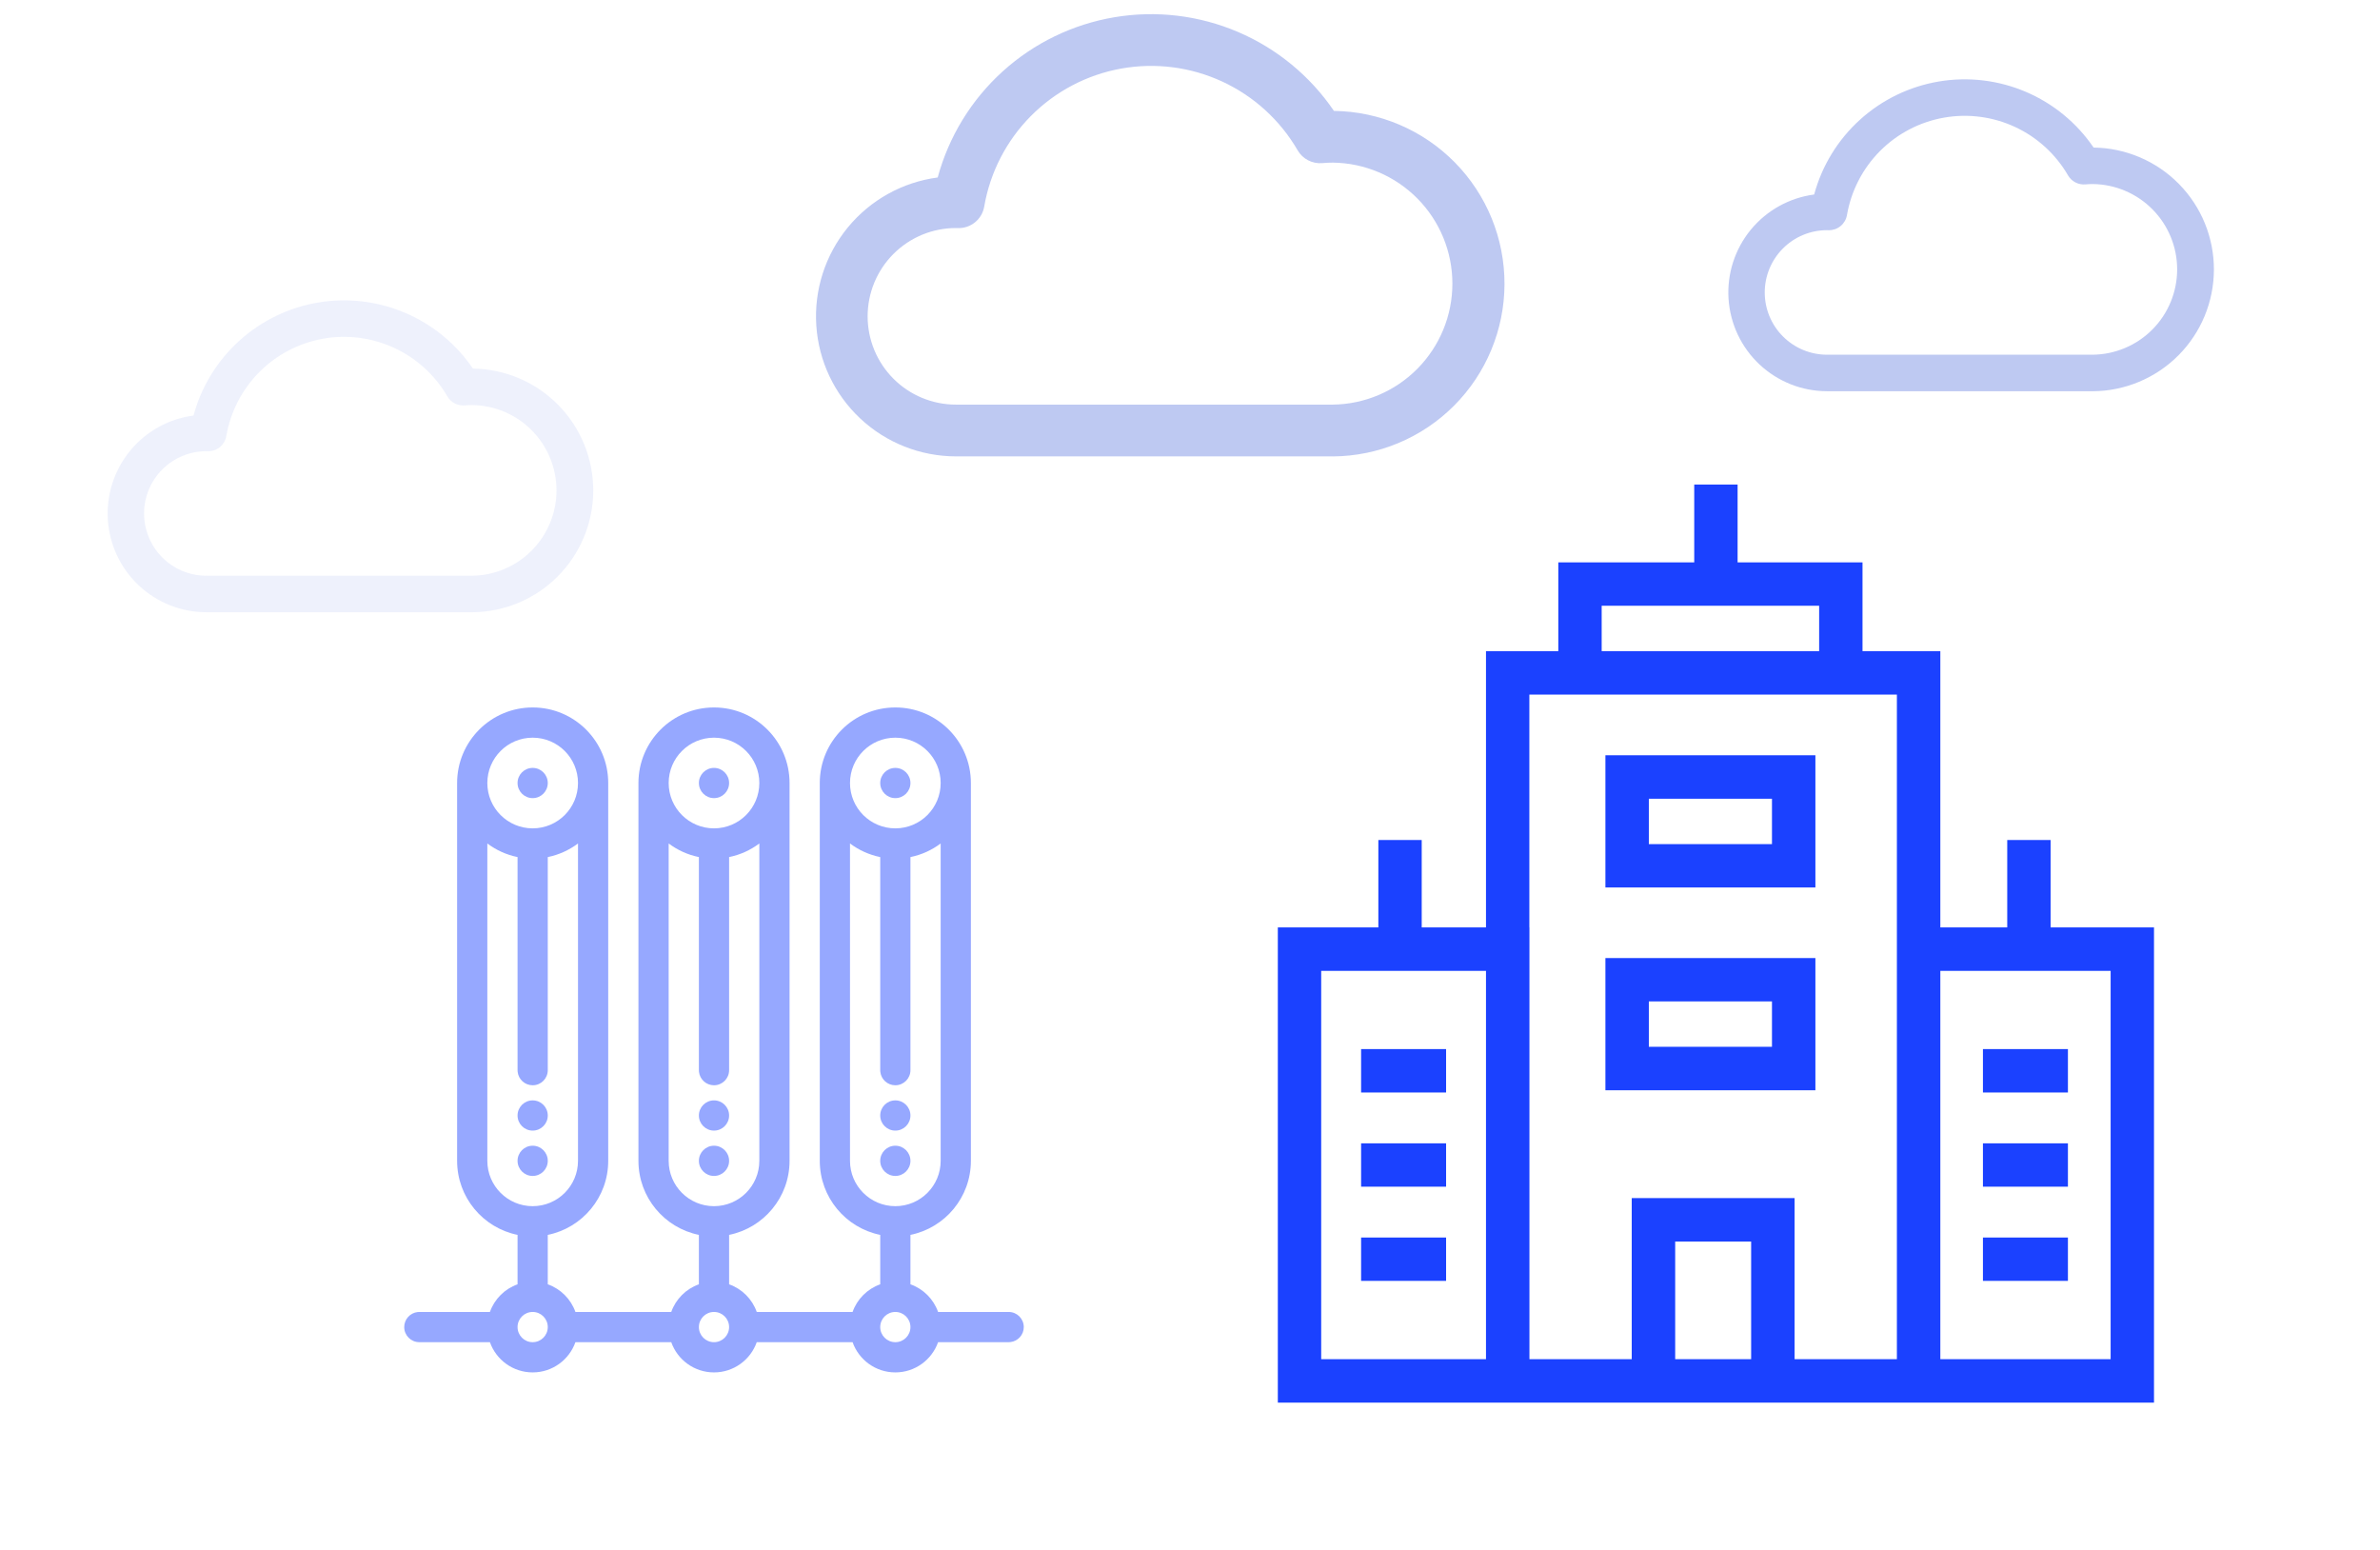 <svg width="840" height="547" viewBox="0 0 840 547" fill="none" xmlns="http://www.w3.org/2000/svg">
<path d="M597.966 171V198.468H549.993V229.792H524.468V327.291H501.782V296.445H486.479V327.291H451V495H524.468H539.801H575.907H633.384H684.824H760.235V327.291H723.74V296.445H708.437V327.291H684.824V229.792H657.356V198.468H613.269V171H597.966ZM565.297 213.772H642.052V229.792H565.297V213.772ZM539.771 245.125H669.491V479.667H633.384V422.817H575.907V479.667H539.801V327.291H539.771L539.771 245.125ZM466.303 342.624H524.468V479.667H466.303V342.624ZM684.824 342.624H744.931V479.667H684.824V342.624ZM591.241 438.151H618.051V479.667H591.241V438.151Z" fill="#1B41FF"/>
<path d="M566.616 266.544C566.616 282.094 566.616 297.643 566.616 313.192C591.321 313.192 616.025 313.192 640.73 313.192C640.73 297.643 640.73 282.094 640.73 266.544C616.025 266.544 591.321 266.544 566.616 266.544ZM581.944 281.874C596.43 281.874 610.916 281.874 625.402 281.874C625.402 287.213 625.402 292.552 625.402 297.892C610.916 297.892 596.43 297.892 581.944 297.892C581.944 292.552 581.944 287.213 581.944 281.874Z" fill="#1B41FF"/>
<path d="M566.616 338.11C566.616 353.659 566.616 369.209 566.616 384.758C591.321 384.758 616.025 384.758 640.73 384.758C640.73 369.209 640.73 353.659 640.73 338.11C616.025 338.11 591.321 338.11 566.616 338.11ZM581.944 353.41C596.43 353.41 610.916 353.41 625.402 353.41C625.402 358.75 625.402 364.089 625.402 369.429C610.916 369.429 596.43 369.429 581.944 369.429C581.944 364.089 581.944 358.75 581.944 353.41Z" fill="#1B41FF"/>
<path d="M480.39 403.492C480.39 408.592 480.39 413.692 480.39 418.793C490.388 418.793 500.387 418.793 510.385 418.793C510.385 413.692 510.385 408.592 510.385 403.492C500.387 403.492 490.388 403.492 480.39 403.492Z" fill="#1B41FF"/>
<path d="M480.39 370.221C480.39 375.331 480.39 380.441 480.39 385.551C490.388 385.551 500.387 385.551 510.385 385.551C510.385 380.441 510.385 375.331 510.385 370.221C500.387 370.221 490.388 370.221 480.39 370.221Z" fill="#1B41FF"/>
<path d="M480.39 436.734C480.39 441.835 480.39 446.935 480.39 452.035C490.388 452.035 500.387 452.035 510.385 452.035C510.385 446.935 510.385 441.835 510.385 436.734C500.387 436.734 490.388 436.734 480.39 436.734Z" fill="#1B41FF"/>
<path d="M699.86 403.492C699.86 408.592 699.86 413.692 699.86 418.793C709.859 418.793 719.857 418.793 729.856 418.793C729.856 413.692 729.856 408.592 729.856 403.492C719.857 403.492 709.859 403.492 699.86 403.492Z" fill="#1B41FF"/>
<path d="M699.86 370.221C699.86 375.331 699.86 380.441 699.86 385.551C709.859 385.551 719.857 385.551 729.856 385.551C729.856 380.441 729.856 375.331 729.856 370.221C719.857 370.221 709.859 370.221 699.86 370.221Z" fill="#1B41FF"/>
<path d="M699.86 436.734C699.86 441.835 699.86 446.935 699.86 452.035C709.859 452.035 719.857 452.035 729.856 452.035C729.856 446.935 729.856 441.835 729.856 436.734C719.857 436.734 709.859 436.734 699.86 436.734Z" fill="#1B41FF"/>
<path d="M188 399C190.946 399 193.333 396.612 193.333 393.667C193.333 390.721 190.946 388.333 188 388.333C185.055 388.333 182.667 390.721 182.667 393.667C182.667 396.612 185.055 399 188 399Z" fill="#1B41FF" fill-opacity="0.46"/>
<path d="M188 415C190.946 415 193.333 412.612 193.333 409.667C193.333 406.721 190.946 404.333 188 404.333C185.055 404.333 182.667 406.721 182.667 409.667C182.667 412.612 185.055 415 188 415Z" fill="#1B41FF" fill-opacity="0.46"/>
<path d="M193.333 276.333C193.333 279.279 190.946 281.667 188 281.667C185.055 281.667 182.667 279.279 182.667 276.333C182.667 273.388 185.055 271 188 271C190.946 271 193.333 273.388 193.333 276.333Z" fill="#1B41FF" fill-opacity="0.46"/>
<path d="M321.333 393.667C321.333 396.612 318.946 399 316 399C313.055 399 310.667 396.612 310.667 393.667C310.667 390.721 313.055 388.333 316 388.333C318.946 388.333 321.333 390.721 321.333 393.667Z" fill="#1B41FF" fill-opacity="0.46"/>
<path d="M316 415C318.946 415 321.333 412.612 321.333 409.667C321.333 406.721 318.946 404.333 316 404.333C313.055 404.333 310.667 406.721 310.667 409.667C310.667 412.612 313.055 415 316 415Z" fill="#1B41FF" fill-opacity="0.46"/>
<path d="M316 281.667C318.946 281.667 321.333 279.279 321.333 276.333C321.333 273.388 318.946 271 316 271C313.055 271 310.667 273.388 310.667 276.333C310.667 279.279 313.055 281.667 316 281.667Z" fill="#1B41FF" fill-opacity="0.46"/>
<path d="M257.333 393.667C257.333 396.612 254.946 399 252 399C249.055 399 246.667 396.612 246.667 393.667C246.667 390.721 249.055 388.333 252 388.333C254.946 388.333 257.333 390.721 257.333 393.667Z" fill="#1B41FF" fill-opacity="0.46"/>
<path d="M252 415C254.946 415 257.333 412.612 257.333 409.667C257.333 406.721 254.946 404.333 252 404.333C249.055 404.333 246.667 406.721 246.667 409.667C246.667 412.612 249.055 415 252 415Z" fill="#1B41FF" fill-opacity="0.46"/>
<path d="M257.333 276.333C257.333 279.279 254.946 281.667 252 281.667C249.055 281.667 246.667 279.279 246.667 276.333C246.667 273.388 249.055 271 252 271C254.946 271 257.333 273.388 257.333 276.333Z" fill="#1B41FF" fill-opacity="0.46"/>
<path fill-rule="evenodd" clip-rule="evenodd" d="M188 249.667C173.272 249.667 161.333 261.606 161.333 276.333V409.667C161.333 422.568 170.495 433.329 182.667 435.8V453.244C178.121 454.851 174.517 458.454 172.911 463H148L147.378 463.036C144.726 463.344 142.667 465.598 142.667 468.333C142.667 471.279 145.055 473.667 148 473.667H172.911C175.107 479.881 181.034 484.333 188 484.333C194.967 484.333 200.893 479.881 203.09 473.667H236.911C239.107 479.881 245.034 484.333 252 484.333C258.967 484.333 264.893 479.881 267.09 473.667H300.911C303.107 479.881 309.034 484.333 316 484.333C322.967 484.333 328.893 479.881 331.09 473.667H356L356.622 473.631C359.275 473.323 361.333 471.069 361.333 468.333C361.333 465.388 358.946 463 356 463H331.09C329.483 458.454 325.88 454.851 321.333 453.244V435.8C333.505 433.329 342.667 422.568 342.667 409.667V276.333C342.667 261.606 330.728 249.667 316 249.667C301.272 249.667 289.333 261.606 289.333 276.333V409.667C289.333 422.568 298.495 433.329 310.667 435.8V453.244C306.121 454.851 302.517 458.454 300.911 463H267.09C265.483 458.454 261.88 454.851 257.333 453.244V435.8C269.505 433.329 278.667 422.568 278.667 409.667V276.333C278.667 261.606 266.728 249.667 252 249.667C237.272 249.667 225.333 261.606 225.333 276.333V409.667C225.333 422.568 234.495 433.329 246.667 435.8V453.244C242.121 454.851 238.517 458.454 236.911 463H203.09C201.483 458.454 197.88 454.851 193.333 453.244V435.8C205.505 433.329 214.667 422.568 214.667 409.667V276.333C214.667 261.606 202.728 249.667 188 249.667ZM204 297.669V409.667C204 418.503 196.837 425.667 188 425.667C179.164 425.667 172 418.503 172 409.667V297.669C175.101 299.998 178.726 301.667 182.667 302.467V377.667L182.703 378.289C183.011 380.941 185.265 383 188 383C190.946 383 193.333 380.612 193.333 377.667V302.467C197.274 301.667 200.899 299.998 204 297.669ZM204 276.333C204 285.17 196.837 292.333 188 292.333C179.164 292.333 172 285.17 172 276.333C172 267.497 179.164 260.333 188 260.333C196.837 260.333 204 267.497 204 276.333ZM332 409.667C332 418.503 324.837 425.667 316 425.667C307.164 425.667 300 418.503 300 409.667V297.669C303.101 299.998 306.726 301.667 310.667 302.467V377.667L310.703 378.289C311.011 380.941 313.265 383 316 383C318.946 383 321.333 380.612 321.333 377.667V302.467C325.274 301.667 328.899 299.998 332 297.669V409.667ZM316 292.333C307.164 292.333 300 285.17 300 276.333C300 267.497 307.164 260.333 316 260.333C324.837 260.333 332 267.497 332 276.333C332 285.17 324.837 292.333 316 292.333ZM236 409.667C236 418.503 243.164 425.667 252 425.667C260.837 425.667 268 418.503 268 409.667V297.669C264.899 299.998 261.274 301.667 257.333 302.467V377.667C257.333 380.612 254.946 383 252 383C249.265 383 247.011 380.941 246.703 378.289L246.667 377.667V302.467C242.726 301.667 239.101 299.998 236 297.669V409.667ZM268 276.333C268 285.17 260.837 292.333 252 292.333C243.164 292.333 236 285.17 236 276.333C236 267.497 243.164 260.333 252 260.333C260.837 260.333 268 267.497 268 276.333ZM182.667 468.333C182.667 465.388 185.055 463 188 463C190.946 463 193.333 465.388 193.333 468.333C193.333 471.279 190.946 473.667 188 473.667C185.055 473.667 182.667 471.279 182.667 468.333ZM316 463C313.055 463 310.667 465.388 310.667 468.333C310.667 471.279 313.055 473.667 316 473.667C318.946 473.667 321.333 471.279 321.333 468.333C321.333 465.388 318.946 463 316 463ZM252 473.667C249.055 473.667 246.667 471.279 246.667 468.333C246.667 465.388 249.055 463 252 463C254.946 463 257.333 465.388 257.333 468.333C257.333 471.279 254.946 473.667 252 473.667Z" fill="#1B41FF" fill-opacity="0.46"/>
<path d="M470.416 161.06H337.379C324.836 161.048 312.767 156.268 303.618 147.688C294.468 139.109 288.923 127.372 288.105 114.856C287.288 102.34 291.259 89.981 299.214 80.284C307.17 70.587 318.514 64.278 330.949 62.634C334.853 48.227 342.805 35.242 353.865 25.218C364.924 15.195 378.626 8.552 393.346 6.079C408.065 3.606 423.186 5.405 436.914 11.264C450.642 17.123 462.402 26.796 470.799 39.136C486.868 39.339 502.207 45.878 513.481 57.331C524.754 68.783 531.05 84.224 531 100.294C530.949 116.364 524.556 131.765 513.211 143.146C501.866 154.528 486.486 160.97 470.416 161.072V161.06ZM337.379 80.475C329.115 80.475 321.19 83.758 315.347 89.602C309.504 95.445 306.221 103.37 306.221 111.634C306.221 119.897 309.504 127.823 315.347 133.666C321.19 139.509 329.115 142.792 337.379 142.792H470.416C481.652 142.658 492.383 138.1 500.281 130.107C508.18 122.113 512.609 111.329 512.609 100.092C512.609 88.854 508.18 78.07 500.281 70.077C492.383 62.083 481.652 57.526 470.416 57.391C469.259 57.391 468.041 57.446 466.683 57.568C464.957 57.717 463.224 57.372 461.686 56.573C460.149 55.774 458.87 54.554 458 53.056C451.841 42.432 442.56 33.963 431.419 28.799C420.277 23.636 407.816 22.029 395.729 24.197C383.642 26.365 372.516 32.203 363.864 40.917C355.212 49.631 349.454 60.798 347.372 72.9C347.002 75.064 345.866 77.022 344.17 78.417C342.475 79.811 340.335 80.548 338.14 80.494H337.714L337.379 80.475Z" fill="#5873DE" fill-opacity="0.39"/>
<path d="M738.651 138.063H644.825C635.979 138.055 627.468 134.684 621.015 128.633C614.562 122.582 610.651 114.305 610.074 105.477C609.498 96.65 612.298 87.934 617.909 81.095C623.52 74.256 631.521 69.806 640.29 68.647C643.043 58.487 648.652 49.329 656.452 42.259C664.252 35.19 673.915 30.505 684.296 28.761C694.678 27.017 705.341 28.286 715.023 32.418C724.705 36.55 732.999 43.372 738.922 52.075C750.255 52.218 761.073 56.83 769.023 64.907C776.974 72.984 781.415 83.874 781.379 95.207C781.343 106.541 776.834 117.402 768.833 125.429C760.832 133.456 749.985 138 738.651 138.072V138.063ZM644.825 81.23C638.997 81.23 633.408 83.545 629.287 87.666C625.166 91.787 622.85 97.377 622.85 103.205C622.85 109.033 625.166 114.622 629.287 118.743C633.408 122.865 638.997 125.18 644.825 125.18H738.651C746.576 125.085 754.144 121.871 759.714 116.233C765.285 110.596 768.409 102.99 768.409 95.065C768.409 87.139 765.285 79.534 759.714 73.896C754.144 68.259 746.576 65.044 738.651 64.95C737.835 64.95 736.976 64.988 736.019 65.074C734.801 65.179 733.579 64.936 732.495 64.372C731.41 63.809 730.508 62.949 729.895 61.892C725.551 54.4 719.006 48.426 711.148 44.785C703.29 41.143 694.502 40.01 685.977 41.539C677.453 43.068 669.606 47.185 663.504 53.331C657.402 59.477 653.341 67.353 651.873 75.888C651.612 77.414 650.811 78.795 649.615 79.778C648.419 80.762 646.91 81.282 645.362 81.243H645.062L644.825 81.23Z" fill="#5873DE" fill-opacity="0.39"/>
<path d="M166.651 216.063H72.825C63.979 216.055 55.468 212.684 49.015 206.633C42.562 200.582 38.651 192.305 38.074 183.477C37.498 174.65 40.298 165.934 45.909 159.095C51.52 152.256 59.521 147.806 68.29 146.647C71.043 136.487 76.652 127.329 84.452 120.259C92.252 113.19 101.915 108.505 112.296 106.761C122.678 105.017 133.341 106.286 143.023 110.418C152.705 114.55 160.999 121.372 166.922 130.075C178.255 130.218 189.073 134.83 197.023 142.907C204.974 150.984 209.415 161.874 209.379 173.207C209.343 184.541 204.834 195.402 196.833 203.429C188.832 211.456 177.985 216 166.651 216.072V216.063ZM72.825 159.23C66.997 159.23 61.408 161.545 57.287 165.666C53.166 169.787 50.85 175.377 50.85 181.205C50.85 187.033 53.166 192.622 57.287 196.743C61.408 200.865 66.997 203.18 72.825 203.18H166.651C174.576 203.085 182.144 199.871 187.714 194.233C193.285 188.596 196.409 180.99 196.409 173.065C196.409 165.139 193.285 157.534 187.714 151.896C182.144 146.259 174.576 143.044 166.651 142.95C165.835 142.95 164.976 142.988 164.019 143.074C162.801 143.179 161.579 142.936 160.495 142.372C159.41 141.809 158.508 140.949 157.895 139.892C153.551 132.399 147.006 126.426 139.148 122.785C131.29 119.143 122.502 118.01 113.977 119.539C105.453 121.068 97.606 125.186 91.504 131.331C85.402 137.477 81.341 145.353 79.873 153.888C79.612 155.414 78.811 156.795 77.615 157.778C76.419 158.762 74.91 159.282 73.362 159.243H73.061L72.825 159.23Z" fill="#5873DE" fill-opacity="0.1"/>
</svg>
